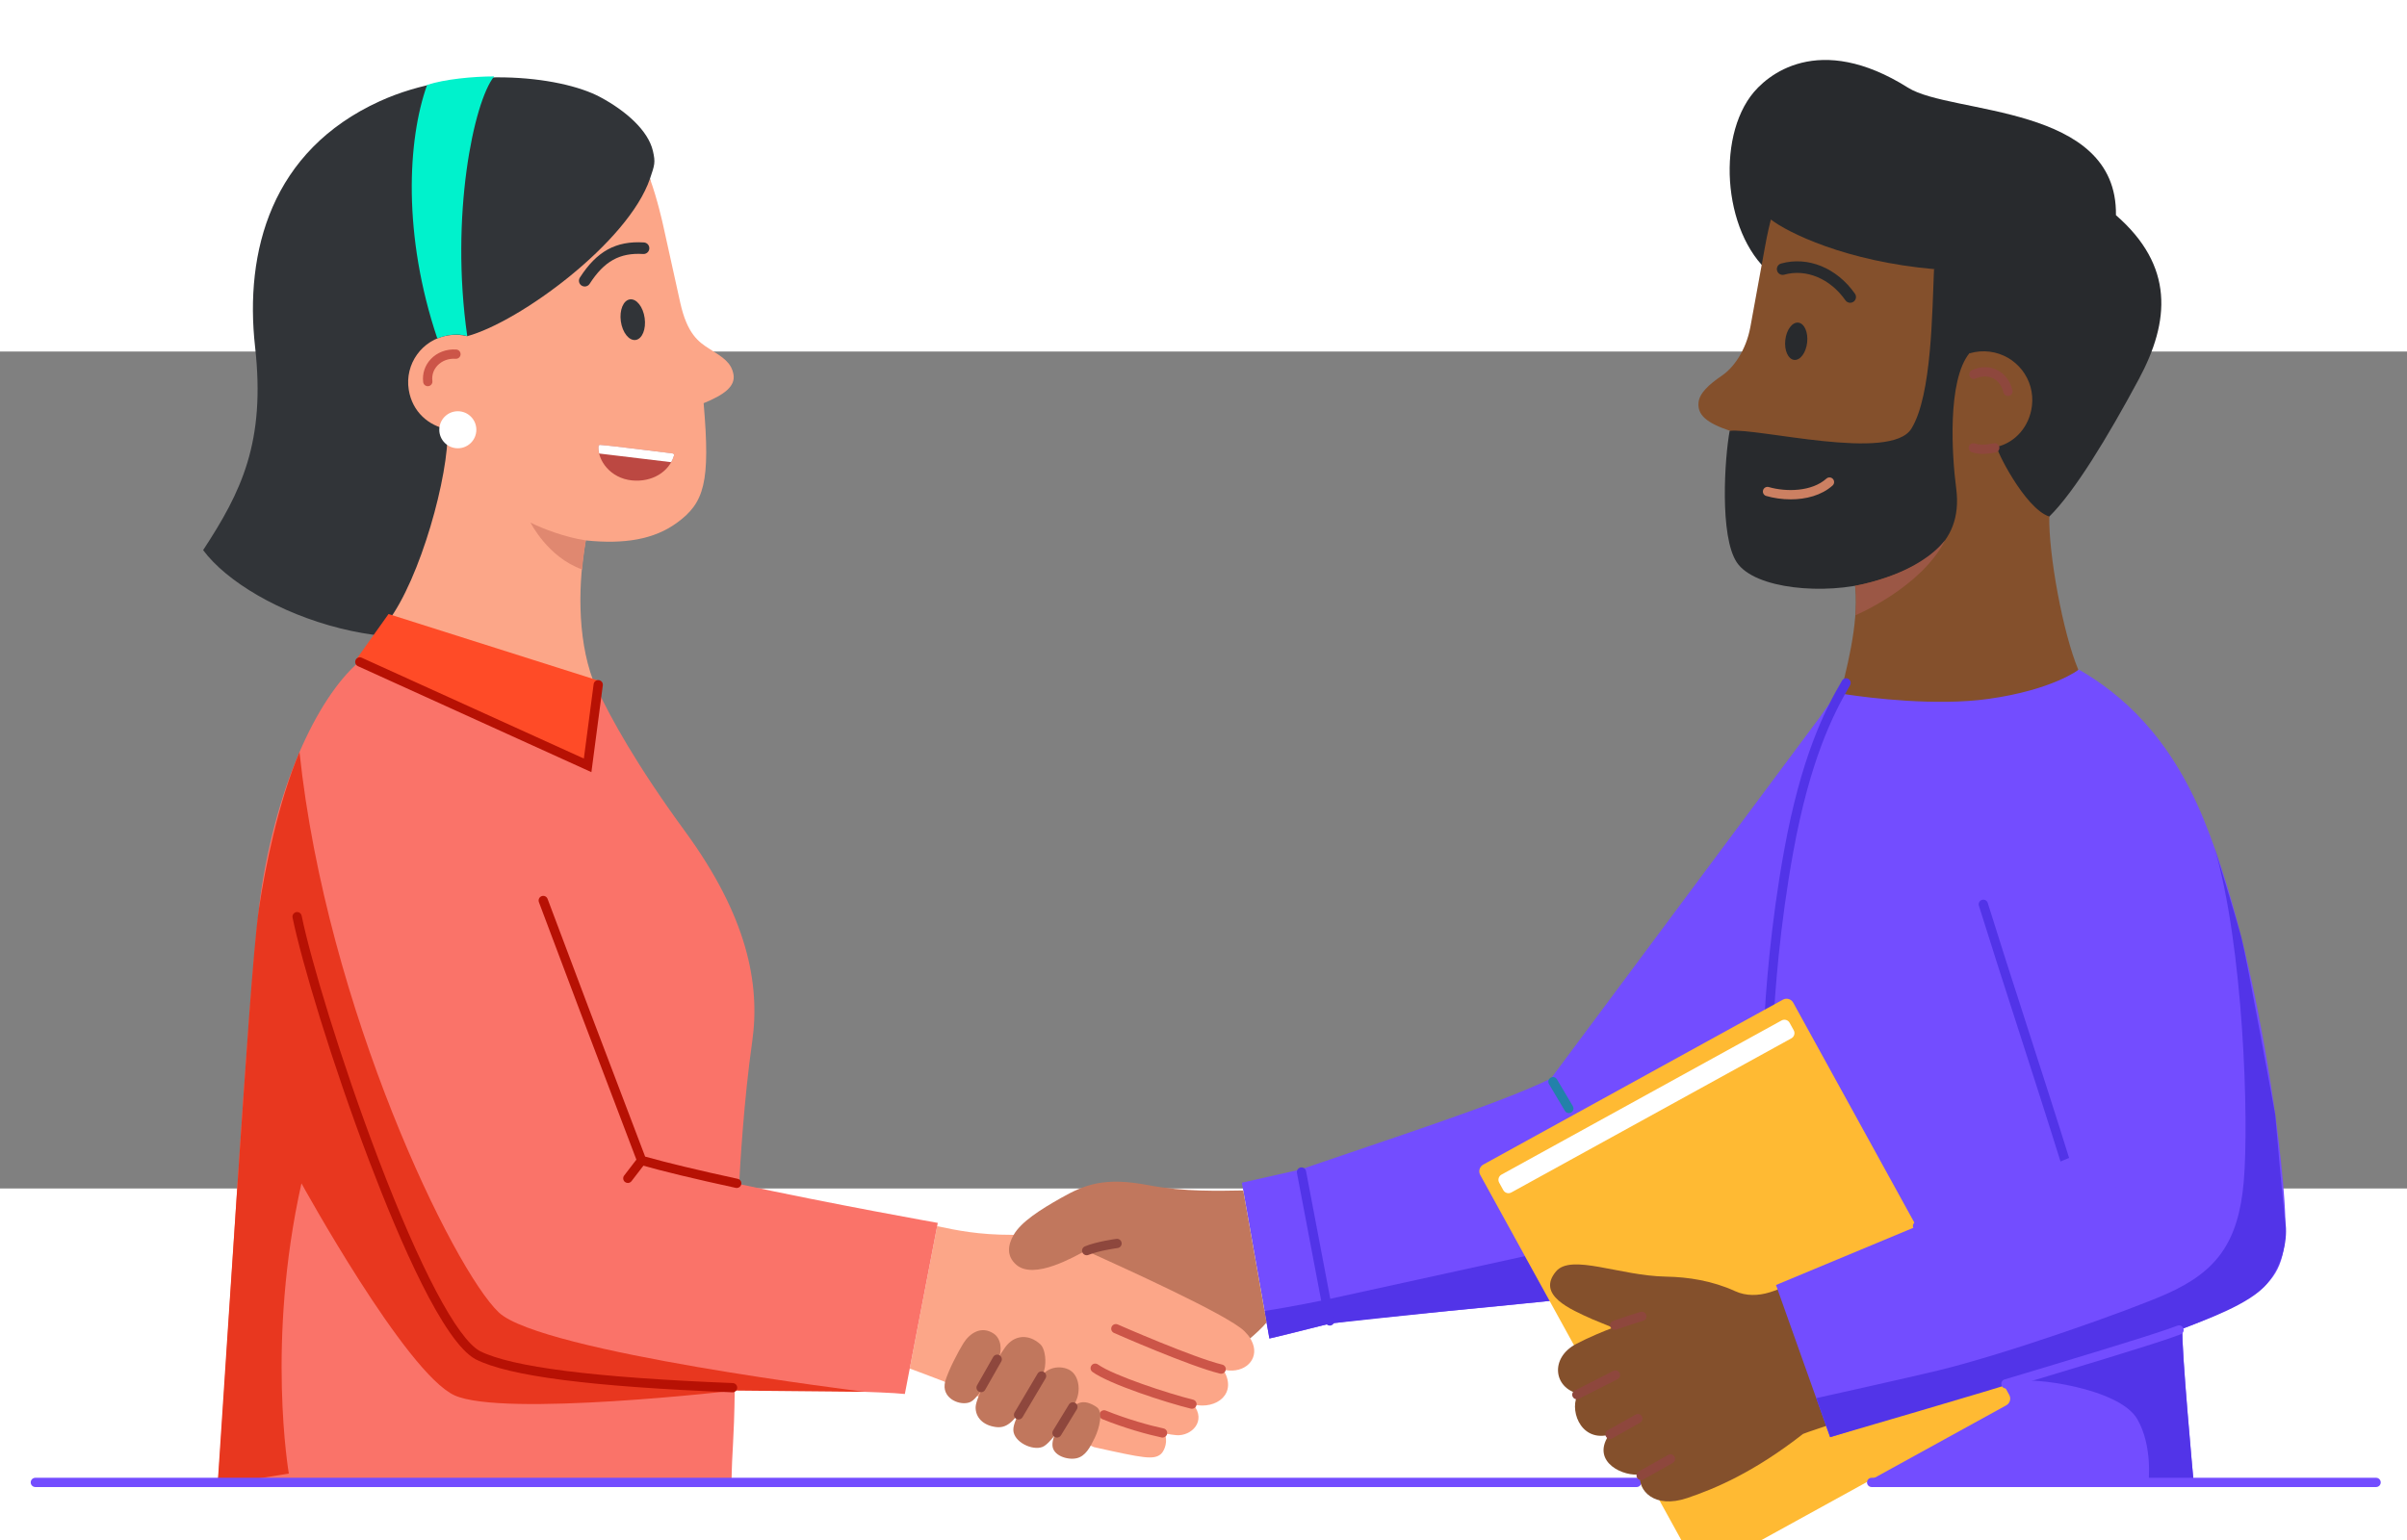 <?xml version="1.0" encoding="UTF-8" standalone="no"?>
<svg
   xmlns:dc="http://purl.org/dc/elements/1.1/"
   xmlns:cc="http://creativecommons.org/ns#"
   xmlns:rdf="http://www.w3.org/1999/02/22-rdf-syntax-ns#"
   xmlns:svg="http://www.w3.org/2000/svg"
   xmlns="http://www.w3.org/2000/svg"
   xmlns:sodipodi="http://sodipodi.sourceforge.net/DTD/sodipodi-0.dtd"
   xmlns:inkscape="http://www.inkscape.org/namespaces/inkscape"
   version="1.1"
   id="svg2"
   xml:space="preserve"
   width="5000"
   height="3200"
   viewBox="750 1650 4600 1600"
   sodipodi:docname="section 5 sales career.ai"><rect x="750" y="1650" width="4600" height="1600" fill="#808080" stroke="none"/><defs
     id="defs6"><clipPath
       clipPathUnits="userSpaceOnUse"
       id="clipPath18"><path
         d="M 0,3726.673 H 4466.959 V 0 H 0 Z"
         id="path16"/></clipPath></defs><sodipodi:namedview
     pagecolor="#ffffff"
     bordercolor="#666666"
     borderopacity="1"
     objecttolerance="10"
     gridtolerance="10"
     guidetolerance="10"
     inkscape:pageopacity="0"
     inkscape:pageshadow="2"
     inkscape:window-width="640"
     inkscape:window-height="480"
     id="namedview4"/><g
     id="g10"
     inkscape:groupmode="layer"
     inkscape:label="section 5 sales career"
     transform="matrix(1.333,0,0,-1.333,0,4968.893)"><g
       id="g12"><g
         id="g14"
         clip-path="url(#clipPath18)"><g
           id="g20"
           transform="translate(3500.676,2253.144)"><path
             d="m 0,0 c 35.907,35.159 83.644,113.789 128.333,196.977 44.768,83.334 50.835,162.472 -32.789,235.211 2.306,159.97 -236.107,143.868 -298.014,182.809 -128.311,80.712 -203.176,18.732 -225.925,-12.417 -52.181,-71.451 -34.584,-216.51 41.717,-263.289 21.405,-46.645 70.792,-91.787 143.749,-176.269 C -169.971,78.541 -165.275,19.249 -94.006,-6.173 -22.736,-31.596 0,0 0,0"
             style="fill:#282a2d;fill-opacity:1;fill-rule:nonzero;stroke:none"
             id="path22"/></g><g
           id="g24"
           transform="translate(3219.784,2169.263)"><path
             d="m 0,0 c -59.95,-5.792 -107.812,7.925 -121.396,16.399 -34.714,21.652 -64.222,60.261 -55.191,190.314 -34.473,11.571 -47.148,23.117 -45.399,40.73 1.319,13.278 14.436,25.53 33.942,38.829 15.545,10.599 33.989,34.883 40.389,69.554 l 20.795,114.088 c 0.599,3.29 3.522,19.951 8.545,39.955 23.664,-18.458 107.376,-60.205 234.708,-71.241 -3.694,-32.586 11.537,-106.196 50.704,-120.572 8.906,2.605 18.481,3.466 28.275,2.236 38.274,-4.807 65.402,-39.729 60.596,-78.002 -3.643,-29.012 -23.244,-51.864 -49.988,-58.436 -3.401,-0.835 39.538,-88.541 74.912,-99.973 -1.101,-54.024 19.407,-166.902 41.606,-219.816 -8.738,-11.167 -95.069,-60.146 -255.804,-51.178 -69.79,3.894 -85.204,17.547 -85.204,17.547 C -3.657,-112.617 10.468,-47.899 0,0"
             style="fill:#84502c;fill-opacity:1;fill-rule:nonzero;stroke:none"
             id="path26"/></g><g
           id="g28"
           transform="translate(3122.18,2506.226)"><path
             d="m 0,0 c -1.63,-14.753 4.065,-27.489 12.721,-28.445 8.656,-0.956 16.994,10.229 18.623,24.983 1.63,14.753 -4.066,27.488 -12.721,28.444 C 9.968,25.938 1.63,14.753 0,0"
             style="fill:#282a2d;fill-opacity:1;fill-rule:nonzero;stroke:none"
             id="path30"/></g><g
           id="g32"
           transform="translate(3215.211,2559.691)"><path
             d="m 0,0 c -2.613,0 -5.186,1.232 -6.803,3.535 -21.836,31.133 -56.289,45.567 -87.769,36.773 -4.415,-1.235 -8.994,1.345 -10.228,5.761 -1.233,4.415 1.346,8.994 5.761,10.228 C -60.689,67.012 -19.146,50.043 6.789,13.068 9.421,9.315 8.513,4.138 4.76,1.506 3.311,0.489 1.646,0 0,0"
             style="fill:#282a2d;fill-opacity:1;fill-rule:nonzero;stroke:none"
             id="path34"/></g><g
           id="g36"
           transform="translate(3441.398,2425.953)"><path
             d="m 0,0 c -3.033,0 -5.771,2.091 -6.469,5.173 -2.084,9.178 -7.518,16.56 -14.91,20.253 -7.314,3.653 -16.119,3.527 -24.789,-0.358 -3.35,-1.499 -7.277,-0.001 -8.775,3.346 -1.5,3.346 -0.002,7.275 3.345,8.774 12.369,5.542 25.207,5.585 36.153,0.119 C -4.477,31.829 3.516,21.187 6.482,8.111 7.293,4.535 5.053,0.978 1.476,0.167 0.98,0.054 0.486,0 0,0"
             style="fill:#8e473d;fill-opacity:1;fill-rule:nonzero;stroke:none"
             id="path38"/></g><g
           id="g40"
           transform="translate(3405.51,2342.999)"><path
             d="m 0,0 c -5.771,0 -11.008,0.771 -15.797,2.315 -3.49,1.125 -5.406,4.868 -4.281,8.358 1.125,3.491 4.867,5.41 8.357,4.282 7.145,-2.303 16.071,-2.237 27.287,0.204 3.58,0.782 7.122,-1.493 7.901,-5.076 C 24.247,6.499 21.975,2.961 18.391,2.182 11.707,0.728 5.602,0 0,0"
             style="fill:#8e473d;fill-opacity:1;fill-rule:nonzero;stroke:none"
             id="path42"/></g><g
           id="g44"
           transform="translate(3215.805,2155.329)"><path
             d="m 0,0 c -3.166,0 -5.969,2.271 -6.533,5.497 -0.631,3.613 1.785,7.054 5.396,7.686 20.067,3.51 39.678,9.127 58.293,16.693 3.399,1.383 7.272,-0.252 8.653,-3.65 1.38,-3.398 -0.252,-7.271 -3.651,-8.652 C 42.67,9.651 22.145,3.772 1.152,0.101 0.765,0.033 0.381,0 0,0"
             style="fill:#8e473d;fill-opacity:1;fill-rule:nonzero;stroke:none"
             id="path46"/></g><g
           id="g48"
           transform="translate(3335.408,2607.93)"><path
             d="m 0,0 c -2.748,-58.357 -2.763,-180.968 -32.525,-228.864 -29.763,-47.895 -220.6,1.674 -260.454,-3.051 -7.137,-38.132 -14.707,-151.174 10.218,-188.598 25.785,-38.717 127.058,-46.99 193.279,-28.28 66.219,18.71 132.273,50.237 121.277,134.27 -6.266,47.881 -12.932,154.565 18.91,193.951 31.841,39.385 47.557,88.609 27.349,90.201 C 57.846,-28.778 0,0 0,0"
             style="fill:#282a2d;fill-opacity:1;fill-rule:nonzero;stroke:none"
             id="path50"/></g><g
           id="g52"
           transform="translate(3129.91,2277.783)"><path
             d="m 0,0 c -12.297,0 -24.41,1.792 -35.059,4.861 -3.523,1.016 -5.556,4.696 -4.541,8.22 1.016,3.524 4.688,5.559 8.221,4.541 25.2,-7.265 61.784,-6.574 82.561,12.11 2.726,2.451 6.923,2.229 9.377,-0.497 2.453,-2.727 2.23,-6.925 -0.496,-9.378 C 44.275,5.658 21.85,0 0,0"
             style="fill:#cc8062;fill-opacity:1;fill-rule:nonzero;stroke:none"
             id="path54"/></g><g
           id="g56"
           transform="translate(3351.311,2219.2)"><path
             d="m 0,0 c -34.371,-68.024 -128.339,-107.555 -128.339,-107.555 0,0 1.047,13.417 0.615,27.043 -0.21,6.625 -0.799,12.145 -1.246,15.153 C -116.271,-62.815 -38.796,-48.012 0,0"
             style="fill:#9b5745;fill-opacity:1;fill-rule:nonzero;stroke:none"
             id="path58"/></g><g
           id="g60"
           transform="translate(3707.975,864.089)"><path
             d="m 0,0 c 0,0 -18.139,199.57 -16.449,224.227 31.613,11.777 74.115,29.538 104.822,50.951 32.527,22.683 44.57,50.039 42.697,107.961 -1.978,61.18 -14.998,158.68 -25.524,221.095 -13.967,82.813 -42.576,231.122 -91.61,350.895 -49.035,119.771 -118.369,179.621 -178.785,214.462 0,0 -37.611,-29.222 -129.945,-42.102 -74.981,-10.459 -170.152,1.422 -203.102,6.439 -7.625,1.16 -11.482,2.409 -11.482,2.409 -7.444,-8.308 -16.912,-20.047 -27.426,-35.72 L -921.776,583.193 c -69.264,-34.667 -235.718,-88.059 -358.348,-130.373 -37.465,-8.586 -57.602,-13.107 -84.775,-19.144 l 39.475,-223.427 c 11.098,2.275 37.803,8.878 87.242,21.524 126.443,16.738 368.064,32.54 426.923,49.268 43.691,12.418 144.378,124.601 144.378,124.601 l -7.788,-397.78 z"
             style="fill:#734dff;fill-opacity:1;fill-rule:nonzero;stroke:none"
             id="path62"/></g><g
           id="g64"
           transform="translate(3524.229,1319.839)"><path
             d="m 0,0 c -2.831,0 -5.453,1.824 -6.34,4.67 -19.502,62.68 -41.252,130.131 -62.287,195.363 -20.338,63.074 -39.549,122.651 -55.867,175.168 -1.09,3.503 0.867,7.224 4.369,8.312 3.508,1.091 7.225,-0.868 8.312,-4.37 16.299,-52.45 35.499,-111.994 55.827,-175.035 C -34.942,138.846 -13.182,71.359 6.342,8.615 7.432,5.113 5.477,1.392 1.975,0.301 1.318,0.098 0.652,0 0,0"
             style="fill:#5234e8;fill-opacity:1;fill-rule:nonzero;stroke:none"
             id="path66"/></g><g
           id="g68"
           transform="translate(3098.311,1350.713)"><path
             d="m 0,0 c -3.668,0 -6.642,2.975 -6.642,6.641 v 165.492 l 0.009,0.164 c 2.36,47.897 9.275,144.412 29.074,252.661 23.88,130.575 56.803,198.049 82.819,242.245 1.859,3.16 5.931,4.214 9.09,2.354 3.162,-1.86 4.214,-5.931 2.354,-9.091 C 91.246,617.215 59.01,551.09 35.505,422.57 15.867,315.193 8.992,219.434 6.641,171.805 V 6.641 C 6.641,2.975 3.666,0 0,0"
             style="fill:#5234e8;fill-opacity:1;fill-rule:nonzero;stroke:none"
             id="path70"/></g><g
           id="g72"
           transform="translate(2811.874,1397.584)"><path
             d="m 0,0 c -2.268,0 -4.478,1.163 -5.718,3.257 l -22.767,38.42 c -1.869,3.154 -0.827,7.227 2.328,9.097 3.152,1.87 7.227,0.829 9.098,-2.328 L 5.708,10.026 C 7.577,6.872 6.534,2.798 3.379,0.929 2.317,0.3 1.151,0 0,0"
             style="fill:#2281aa;fill-opacity:1;fill-rule:nonzero;stroke:none"
             id="path74"/></g><g
           id="g76"
           transform="translate(2375.565,1113.872)"><path
             d="m 0,0 c 35.507,5.29 87.772,16.012 87.772,16.012 l 285.581,62.56 36.04,-64.134 c 0,0 -131.162,-13.061 -148.171,-14.691 C 244.211,-1.882 94.228,-18.01 94.228,-18.01 L 6.985,-39.534 Z"
             style="fill:#5234e8;fill-opacity:1;fill-rule:nonzero;stroke:none"
             id="path78"/></g><g
           id="g80"
           transform="translate(2469.098,1092.847)"><path
             d="m 0,0 c -3.128,0 -5.912,2.219 -6.518,5.404 l -40.531,213.61 c -0.683,3.603 1.684,7.08 5.287,7.763 3.606,0.681 7.079,-1.683 7.763,-5.287 L 6.531,7.881 C 7.215,4.277 4.848,0.801 1.246,0.117 0.826,0.039 0.41,0 0,0"
             style="fill:#5234e8;fill-opacity:1;fill-rule:nonzero;stroke:none"
             id="path82"/></g><g
           id="g84"
           transform="translate(1423.154,2854.675)"><path
             d="m 0,0 c -58.14,31.177 -201.949,46.147 -316.207,-5.982 -155.587,-70.987 -193.893,-215.466 -178.599,-352.239 15.294,-136.773 -19.767,-208.013 -74.495,-291.484 67.834,-91.06 304.953,-180.045 451.389,-83.471 66.826,44.071 203.624,304.451 217.241,375.454 13.617,71.004 -26.358,207.734 -28.013,240.624 6.796,20.042 8.051,23.278 4.233,39.808 C 68.836,-48.226 37.465,-20.091 0,0"
             style="fill:#313438;fill-opacity:1;fill-rule:nonzero;stroke:none"
             id="path86"/></g><g
           id="g88"
           transform="translate(1614.199,2457.038)"><path
             d="m 0,0 c -3.074,16.982 -14.987,24.355 -34.473,36.611 -15.528,9.767 -31.879,21.304 -41.861,66.316 l -24.375,110.416 c -1.006,4.556 -8.467,38.238 -19.02,67.196 C -150.931,189.41 -306.267,75.3 -381.662,54.778 c -8.773,2.217 -18.133,2.71 -27.632,1.159 -37.12,-6.063 -62.295,-41.07 -56.232,-78.189 5.148,-31.52 28.292,-51.359 55.672,-56.613 2.132,-65.166 -39.046,-214.637 -86.051,-276.22 47.695,-15.451 261.733,-75.639 294.862,-84.339 -24.092,64.118 -21.019,144.985 -10.664,201.275 55.667,-5.748 97.848,1.58 130.12,24.907 40.083,28.974 48.617,58.199 38.819,171.919 C -13.059,-29.292 3.074,-16.982 0,0"
             style="fill:#fca688;fill-opacity:1;fill-rule:nonzero;stroke:none"
             id="path90"/></g><g
           id="g92"
           transform="translate(1486.872,2537.86)"><path
             d="m 0,0 c 2.255,-16.072 -3.561,-30.174 -12.99,-31.497 -9.429,-1.323 -18.901,10.634 -21.156,26.706 -2.255,16.073 3.561,30.174 12.99,31.497 C -11.727,28.029 -2.255,16.072 0,0"
             style="fill:#313438;fill-opacity:1;fill-rule:nonzero;stroke:none"
             id="path94"/></g><g
           id="g96"
           transform="translate(1400.958,2583.021)"><path
             d="M 0,0 C -1.537,0 -3.092,0.427 -4.48,1.319 -8.337,3.798 -9.454,8.934 -6.975,12.79 17.322,50.587 44.77,65.663 84.821,63.21 89.396,62.929 92.878,58.992 92.598,54.417 92.317,49.841 88.395,46.372 83.804,46.64 50.117,48.714 27.871,36.298 6.99,3.813 5.404,1.346 2.73,0 0,0"
             style="fill:#313438;fill-opacity:1;fill-rule:nonzero;stroke:none"
             id="path98"/></g><g
           id="g100"
           transform="translate(1402.46,2218.926)"><path
             d="m 0,0 c -30.219,4.581 -62.236,16.995 -79.164,25.453 0,0 24.662,-49.675 73.956,-67.098 C -4.517,-28.802 0,0 0,0"
             style="fill:#e08870;fill-opacity:1;fill-rule:nonzero;stroke:none"
             id="path102"/></g><g
           id="g104"
           transform="translate(1175.951,2440.07)"><path
             d="m 0,0 c -3.294,0 -6.152,2.449 -6.579,5.802 -1.537,12.07 2.425,24.111 10.871,33.037 9.208,9.732 22.536,14.736 36.566,13.735 3.658,-0.262 6.412,-3.439 6.15,-7.097 -0.261,-3.658 -3.44,-6.418 -7.097,-6.15 C 29.866,40.042 20.4,36.541 13.939,29.711 8.156,23.599 5.548,15.704 6.596,7.48 7.059,3.842 4.485,0.517 0.847,0.054 0.563,0.018 0.279,0 0,0"
             style="fill:#cc5548;fill-opacity:1;fill-rule:nonzero;stroke:none"
             id="path106"/></g><g
           id="g108"
           transform="translate(1527.04,2343.601)"><path
             d="m 0,0 c 1.381,-0.166 2.321,-1.527 1.934,-2.862 -6.781,-23.381 -31.384,-38.701 -60.441,-35.777 -31.018,3.121 -49.227,29.009 -47.844,48.85 0.086,1.231 1.192,2.133 2.424,2.054 C -87.625,11.206 -18.557,2.228 0,0"
             style="fill:#bc4842;fill-opacity:1;fill-rule:nonzero;stroke:none"
             id="path110"/></g><g
           id="g112"
           transform="translate(1527.039,2343.601)"><path
             d="m 0,0 c -18.556,2.227 -87.624,11.206 -103.927,12.264 -1.231,0.08 -2.337,-0.822 -2.423,-2.053 -0.231,-3.308 0.131,-6.788 0.959,-10.299 L -2.16,-12.504 c 1.702,3.03 3.107,6.238 4.094,9.641 C 2.321,-1.527 1.381,-0.166 0,0"
             style="fill:#ffffff;fill-opacity:1;fill-rule:nonzero;stroke:none"
             id="path114"/></g><g
           id="g116"
           transform="translate(1245.561,2377.595)"><path
             d="M 0,0 C 0,14.67 -11.892,26.562 -26.562,26.562 -41.231,26.562 -53.123,14.67 -53.123,0 c 0,-14.669 11.892,-26.562 26.561,-26.562 C -11.892,-26.562 0,-14.669 0,0"
             style="fill:#ffffff;fill-opacity:1;fill-rule:nonzero;stroke:none"
             id="path118"/></g><g
           id="g120"
           transform="translate(1232.537,2511.816)"><path
             d="m 0,0 c -24.802,172.587 9.174,336.188 38.519,372.511 -29.783,0 -71.396,-3.95 -96.12,-12.251 C -85.823,281.168 -92.63,144.602 -42.957,-3.239 -38.793,-1.646 -19.704,6.102 0,0"
             style="fill:#00f2cc;fill-opacity:1;fill-rule:nonzero;stroke:none"
             id="path122"/></g><g
           id="g124"
           transform="translate(3009.39,742.009)"><path
             d="m 0,0 429.588,236.513 c 5.29,2.912 7.218,9.561 4.305,14.851 L 124.169,813.931 c -2.913,5.29 -9.563,7.217 -14.853,4.304 L -320.271,581.723 c -5.291,-2.912 -7.217,-9.562 -4.305,-14.852 L -14.852,4.305 C -11.939,-0.984 -5.29,-2.912 0,0"
             style="fill:#ffba33;fill-opacity:1;fill-rule:nonzero;stroke:none"
             id="path126"/></g><g
           id="g128"
           transform="translate(2729.386,1283.774)"><path
             d="m 0,0 401.55,221.076 c 4.102,2.259 5.597,7.416 3.339,11.519 l -5.918,10.749 c -2.259,4.102 -7.416,5.597 -11.52,3.339 L -14.098,25.607 c -4.103,-2.258 -5.597,-7.417 -3.339,-11.519 L -11.52,3.34 C -9.26,-0.764 -4.103,-2.259 0,0"
             style="fill:#ffffff;fill-opacity:1;fill-rule:nonzero;stroke:none"
             id="path130"/></g><g
           id="g132"
           transform="translate(2013.455,1223.018)"><path
             d="m 0,0 c -47.904,-0.079 -79.414,6.546 -107.262,12.39 l -39.28,-204.11 c 0,0 39.519,-14.704 49.36,-18.655 l 214.714,-94.076 c 70.996,-15.788 85.891,-18.765 96.119,-9.817 5.518,4.83 10.578,20.122 4.749,29.308 l -0.39,0.406 c 7.383,-1.505 13.501,-2.451 17.851,-2.772 21.378,-1.577 43.547,20.112 24.164,44.027 33.607,-7.958 64.116,16.297 42.723,50.065 3.506,-0.772 6.508,-1.256 8.895,-1.399 25.973,-1.548 44.306,19.422 31.582,43.399 0,0 -26.557,53.348 -94.162,76.803 C 181.458,-50.977 131.329,-4.066 89.938,-3.146 48.547,-2.228 0,0 0,0"
             style="fill:#fca688;fill-opacity:1;fill-rule:nonzero;stroke:none"
             id="path134"/></g><g
           id="g136"
           transform="translate(2345.036,1286.665)"><path
             d="m 0,0 c -33.856,-0.501 -84.581,-2.217 -136.081,7.603 -62.773,11.968 -90.893,1.015 -125.567,-18.584 -29.018,-16.403 -56.649,-33.894 -67.455,-52.657 -8.739,-15.173 -10.173,-30.472 3.356,-42.592 25.868,-23.173 85.054,12.358 100.143,19.931 48.35,-22.066 203.321,-91.762 227.247,-115.482 3.465,-3.437 6.234,-6.882 8.37,-10.283 5.235,4.305 17.294,15.122 23.429,22.788 z"
             style="fill:#c1775d;fill-opacity:1;fill-rule:nonzero;stroke:none"
             id="path138"/></g><g
           id="g140"
           transform="translate(2313.463,1023.78)"><path
             d="m 0,0 c -0.519,0 -1.048,0.062 -1.575,0.189 -43.567,10.604 -147.741,56.423 -152.154,58.368 -3.356,1.48 -4.877,5.398 -3.398,8.756 1.48,3.355 5.398,4.875 8.754,3.396 C -147.302,70.238 -40.863,23.421 1.565,13.094 5.129,12.227 7.315,8.635 6.448,5.07 5.708,2.035 2.993,0 0,0"
             style="fill:#cc5548;fill-opacity:1;fill-rule:nonzero;stroke:none"
             id="path142"/></g><g
           id="g144"
           transform="translate(2120.601,1193.724)"><path
             d="m 0,0 c -2.606,0 -5.079,1.545 -6.138,4.104 -1.403,3.386 0.207,7.271 3.595,8.674 16.589,6.869 44.002,10.591 45.161,10.745 3.637,0.489 6.975,-2.066 7.462,-5.699 0.486,-3.635 -2.065,-6.976 -5.7,-7.464 C 44.113,10.324 17.518,6.711 2.538,0.508 1.708,0.164 0.847,0 0,0"
             style="fill:#8e473d;fill-opacity:1;fill-rule:nonzero;stroke:none"
             id="path146"/></g><g
           id="g148"
           transform="translate(2271.544,973.545)"><path
             d="M 0,0 C -0.521,0 -1.053,0.062 -1.582,0.192 -36.42,8.706 -117.767,34.993 -142.589,52.8 c -2.98,2.137 -3.662,6.285 -1.525,9.265 2.138,2.982 6.287,3.663 9.266,1.526 C -112.701,47.704 -32.815,21.498 1.571,13.093 5.134,12.223 7.316,8.628 6.445,5.065 5.704,2.032 2.988,0 0,0"
             style="fill:#cc5548;fill-opacity:1;fill-rule:nonzero;stroke:none"
             id="path150"/></g><g
           id="g152"
           transform="translate(2229.404,932.251)"><path
             d="m 0,0 c -0.455,0 -0.916,0.047 -1.378,0.145 -20.174,4.259 -53.092,13.396 -84.979,26.265 -3.401,1.373 -5.045,5.242 -3.672,8.644 1.373,3.399 5.241,5.042 8.643,3.673 C -50.298,26.179 -18.256,17.281 1.365,13.139 4.953,12.381 7.248,8.858 6.49,5.27 5.831,2.145 3.072,0 0,0"
             style="fill:#cc5548;fill-opacity:1;fill-rule:nonzero;stroke:none"
             id="path154"/></g><g
           id="g156"
           transform="translate(1917.652,1012.643)"><path
             d="M 0,0 C 5.092,17.1 18.887,43.034 26.042,54.657 34.806,68.896 51.685,80.838 69.847,68.569 79.753,61.877 82.644,45.443 76.052,31.931 69.461,18.419 50.488,-21.255 37.302,-28.781 25.729,-35.386 0.407,-27.775 -0.796,-8.263 -0.91,-6.418 -0.592,-1.989 0,0"
             style="fill:#c1775d;fill-opacity:1;fill-rule:nonzero;stroke:none"
             id="path158"/></g><g
           id="g160"
           transform="translate(2134.868,976.01)"><path
             d="m 0,0 c -18.162,12.27 -30.26,7.337 -39.564,-7.325 -12.407,-19.551 -24.24,-32.63 -23.792,-47.41 0.448,-14.782 21.29,-21.481 34.327,-18.723 13.036,2.758 19.702,15.785 26.293,29.297 C 3.855,-30.649 9.906,-6.691 0,0"
             style="fill:#c1775d;fill-opacity:1;fill-rule:nonzero;stroke:none"
             id="path162"/></g><g
           id="g164"
           transform="translate(2098.814,1027.307)"><path
             d="m 0,0 c -11.158,8.78 -34.05,8.276 -43.995,-8.672 -15.58,-26.553 -39.901,-58.904 -39.377,-75.735 0.523,-16.831 27.049,-29.891 41.91,-24.005 13.991,5.542 40.16,49.833 47.588,65.211 C 13.554,-27.823 10.648,-8.379 0,0"
             style="fill:#c1775d;fill-opacity:1;fill-rule:nonzero;stroke:none"
             id="path166"/></g><g
           id="g168"
           transform="translate(2054.428,1065.784)"><path
             d="m 0,0 c -16.341,15.163 -37.333,14.467 -50.698,-4.075 -13.365,-18.542 -42.072,-71.091 -42.359,-85.785 -0.287,-14.695 10.607,-26.128 28.888,-28.542 14.56,-1.924 24.41,5.99 39.597,29.191 17.261,26.369 28.86,43.075 30.886,56.906 C 8.34,-18.474 5.07,-4.704 0,0"
             style="fill:#c1775d;fill-opacity:1;fill-rule:nonzero;stroke:none"
             id="path170"/></g><g
           id="g172"
           transform="translate(1969.212,997.308)"><path
             d="m 0,0 c -1.113,0 -2.24,0.279 -3.277,0.869 -3.187,1.813 -4.302,5.867 -2.489,9.055 l 23.107,40.625 c 1.813,3.186 5.868,4.301 9.055,2.49 3.188,-1.813 4.303,-5.869 2.489,-9.057 L 5.778,3.357 C 4.555,1.207 2.31,0 0,0"
             style="fill:#8e473d;fill-opacity:1;fill-rule:nonzero;stroke:none"
             id="path174"/></g><g
           id="g176"
           transform="translate(2022.905,958.216)"><path
             d="m 0,0 c -1.15,0 -2.315,0.299 -3.377,0.928 -3.156,1.87 -4.199,5.941 -2.331,9.098 l 32.991,55.712 c 1.869,3.157 5.942,4.2 9.097,2.33 3.156,-1.869 4.2,-5.941 2.331,-9.097 L 5.72,3.258 C 4.48,1.164 2.269,0 0,0"
             style="fill:#8e473d;fill-opacity:1;fill-rule:nonzero;stroke:none"
             id="path178"/></g><g
           id="g180"
           transform="translate(2078.035,932.251)"><path
             d="m 0,0 c -1.179,0 -2.372,0.314 -3.452,0.973 -3.131,1.91 -4.12,5.998 -2.21,9.129 l 22.801,37.369 c 1.909,3.133 5.994,4.119 9.127,2.211 3.13,-1.911 4.12,-5.998 2.21,-9.128 L 5.675,3.184 C 4.424,1.133 2.238,0 0,0"
             style="fill:#8e473d;fill-opacity:1;fill-rule:nonzero;stroke:none"
             id="path182"/></g><g
           id="g184"
           transform="translate(1419.694,2003.918)"><path
             d="m 0,0 c 18.329,-39.035 55.125,-106.676 124.924,-202.04 89.467,-122.233 108.142,-219.267 96.46,-301.554 -12.052,-84.887 -17.412,-178.647 -18.731,-204.461 132.898,-28.726 284.756,-55.727 284.756,-55.727 l -47.225,-245.391 c -30.91,3.511 -131.527,4.527 -243.807,8.931 -1.148,-83.994 -3.878,-81.877 -4.768,-139.587 h -736.706 c 5.979,50.633 43.782,737.221 63.774,860.796 26.777,165.516 90.242,285.549 149.397,328.147 43.113,-11.24 87.49,33.314 211.203,-33.371 C -57.316,13.017 0,3.785 0,3.785 Z"
             style="fill:#fa7369;fill-opacity:1;fill-rule:nonzero;stroke:none"
             id="path186"/></g><g
           id="g188"
           transform="translate(1119.673,2113.336)"><path
             d="m 0,0 -47.006,-66.099 332.44,-150.921 15.967,121.413 z"
             style="fill:#ff4b27;fill-opacity:1;fill-rule:nonzero;stroke:none"
             id="path190"/></g><g
           id="g192"
           transform="translate(1410.522,1886.564)"><path
             d="m 0,0 -334.759,152.002 c -3.339,1.516 -4.817,5.452 -3.301,8.791 1.516,3.34 5.454,4.816 8.792,3.301 L -10.83,19.504 3.208,126.248 c 0.479,3.636 3.813,6.186 7.449,5.718 3.636,-0.479 6.197,-3.814 5.718,-7.45 z"
             style="fill:#b71104;fill-opacity:1;fill-rule:nonzero;stroke:none"
             id="path194"/></g><g
           id="g196"
           transform="translate(992.029,1915.417)"><path
             d="m 0,0 c 38.785,-368.429 221.044,-742.924 285.903,-803.844 60.599,-56.918 524.533,-113.671 524.533,-113.671 l -186.452,1.795 c 0,0 -331.915,-38.493 -401.639,-6.908 -69.724,31.585 -219.536,304.06 -219.536,304.06 -50.824,-227.265 -18.096,-416.193 -18.096,-416.193 l -102.145,-16.492 c 0,0 24.996,382.171 31.582,477.465 6.586,95.295 19.319,292.998 27.762,349.631 C -49.645,-167.525 -30.465,-71.976 0,0"
             style="fill:#e8371f;fill-opacity:1;fill-rule:nonzero;stroke:none"
             id="path198"/></g><g
           id="g200"
           transform="translate(1612.915,997.159)"><path
             d="M 0,0 C -0.089,0 -0.178,0.002 -0.268,0.006 -203.537,8.079 -320.51,23.131 -368.39,47.375 l -0.176,0.093 C -414.65,72.57 -476.617,215.3 -520.486,330.615 -574.721,473.18 -617.81,617.45 -630.817,680.814 c -0.737,3.592 1.577,7.103 5.17,7.84 3.596,0.739 7.103,-1.578 7.84,-5.171 12.902,-62.854 55.746,-206.231 109.734,-348.146 C -448.122,177.746 -394.998,77.111 -362.298,59.176 -316.743,36.171 -198.146,21.156 0.259,13.275 3.924,13.131 6.776,10.043 6.631,6.377 6.489,2.803 3.546,0 0,0"
             style="fill:#b71104;fill-opacity:1;fill-rule:nonzero;stroke:none"
             id="path202"/></g><g
           id="g204"
           transform="translate(1618.932,1290.208)"><path
             d="m 0,0 c -0.466,0 -0.94,0.049 -1.415,0.152 -58.594,12.713 -104.623,23.82 -136.808,33.012 l -3.198,0.912 -1.184,3.109 c -63.777,167.4 -108.605,285.852 -141.078,372.775 -1.283,3.435 0.462,7.262 3.897,8.545 3.435,1.283 7.261,-0.462 8.545,-3.898 32.26,-86.355 76.725,-203.854 139.86,-369.58 C -99.64,36.093 -54.997,25.368 1.402,13.131 4.986,12.354 7.261,8.817 6.483,5.232 5.809,2.123 3.057,0 0,0"
             style="fill:#b71104;fill-opacity:1;fill-rule:nonzero;stroke:none"
             id="path206"/></g><g
           id="g208"
           transform="translate(1462.752,1297.385)"><path
             d="M 0,0 C -1.412,0 -2.835,0.448 -4.042,1.376 -6.949,3.61 -7.495,7.778 -5.26,10.688 l 19.775,25.731 c 2.234,2.905 6.403,3.453 9.312,1.218 2.907,-2.236 3.453,-6.405 1.218,-9.313 L 5.27,2.593 C 3.962,0.892 1.992,0 0,0"
             style="fill:#b71104;fill-opacity:1;fill-rule:nonzero;stroke:none"
             id="path210"/></g><g
           id="g212"
           transform="translate(2909.104,861.317)"><path
             d="m 0,0 h -2295.777 c -3.667,0 -6.64,2.975 -6.64,6.641 0,3.668 2.973,6.64 6.64,6.64 L 0,13.281 c 3.669,0 6.641,-2.972 6.641,-6.64 C 6.641,2.975 3.669,0 0,0"
             style="fill:#734dff;fill-opacity:1;fill-rule:nonzero;stroke:none"
             id="path214"/></g><g
           id="g216"
           transform="translate(3121.507,1148.604)"><path
             d="m 0,0 c -5.909,-2.318 -13.117,-5.405 -22.066,-8.143 -16.285,-4.98 -33.639,-5.329 -49.129,1.745 -32.661,14.912 -66.985,20.307 -99.261,20.877 -66.437,1.175 -136.023,33.403 -157.664,7.375 -28.13,-33.832 20.542,-54.272 52.267,-68.524 5.905,-2.652 22.554,-9.026 29.468,-12.054 -13.107,-5.075 -33.673,-13.308 -52.668,-23.296 -37.992,-19.976 -32.52,-63.182 3.318,-71.367 -13.859,-19.388 0.585,-68.321 41.983,-59.358 0.637,0.138 1.109,-0.537 0.759,-1.086 -24.774,-38.729 23.496,-59.25 45.541,-55.092 -3.674,-23.21 20.166,-50.11 67.6,-34.126 40.23,13.557 95.859,37.141 165.97,91.936 4.984,2.242 36.008,12.18 44.511,15.393 z"
             style="fill:#84502c;fill-opacity:1;fill-rule:nonzero;stroke:none"
             id="path218"/></g><g
           id="g220"
           transform="translate(2877.654,1086.675)"><path
             d="m 0,0 c -2.747,0 -5.316,1.718 -6.27,4.457 -1.207,3.465 0.623,7.25 4.085,8.455 18.148,6.322 25.187,8.715 39.124,12.877 3.512,1.049 7.214,-0.946 8.263,-4.462 1.05,-3.514 -0.949,-7.214 -4.462,-8.263 C 27.373,9.072 21.113,6.965 2.186,0.372 1.461,0.119 0.725,0 0,0"
             style="fill:#8e473d;fill-opacity:1;fill-rule:nonzero;stroke:none"
             id="path222"/></g><g
           id="g224"
           transform="translate(2823.324,987.132)"><path
             d="m 0,0 c -2.42,0 -4.752,1.327 -5.924,3.633 -1.662,3.269 -0.359,7.265 2.91,8.928 l 55.421,28.178 c 3.268,1.661 7.267,0.36 8.929,-2.91 1.662,-3.268 0.359,-7.266 -2.91,-8.928 L 3.006,0.724 C 2.041,0.232 1.013,0 0,0"
             style="fill:#8e473d;fill-opacity:1;fill-rule:nonzero;stroke:none"
             id="path226"/></g><g
           id="g228"
           transform="translate(2870.877,930.278)"><path
             d="m 0,0 c -2.319,0 -4.57,1.217 -5.791,3.381 -1.801,3.195 -0.67,7.246 2.525,9.046 l 39.971,22.53 c 3.195,1.799 7.246,0.67 9.046,-2.524 1.801,-3.195 0.671,-7.245 -2.524,-9.046 L 3.255,0.857 C 2.225,0.277 1.105,0 0,0"
             style="fill:#8e473d;fill-opacity:1;fill-rule:nonzero;stroke:none"
             id="path230"/></g><g
           id="g232"
           transform="translate(2915.473,871.276)"><path
             d="m 0,0 c -2.32,0 -4.57,1.217 -5.791,3.381 -1.801,3.195 -0.67,7.244 2.523,9.045 l 42.006,23.678 c 3.196,1.796 7.246,0.669 9.046,-2.526 1.801,-3.195 0.671,-7.244 -2.524,-9.045 L 3.254,0.855 C 2.225,0.275 1.104,0 0,0"
             style="fill:#8e473d;fill-opacity:1;fill-rule:nonzero;stroke:none"
             id="path234"/></g><g
           id="g236"
           transform="translate(3686.72,1086.54)"><path
             d="m 0,0 c -4.615,-1.691 -8.953,-3.243 -12.935,-4.646 -69.006,-24.313 -390.152,-117.901 -487.337,-149.036 l -77.612,218.21 463.781,193.232 z"
             style="fill:#734dff;fill-opacity:1;fill-rule:nonzero;stroke:none"
             id="path238"/></g><g
           id="g240"
           transform="translate(3311.805,1228.989)"><path
             d="m 0,0 c -2.602,0 -5.068,1.539 -6.133,4.09 -1.41,3.385 0.192,7.271 3.576,8.683 L 258.259,121.44 c 3.386,1.41 7.272,-0.191 8.682,-3.577 1.411,-3.384 -0.189,-7.271 -3.576,-8.683 L 2.552,0.513 C 1.718,0.166 0.852,0 0,0"
             style="fill:#734dff;fill-opacity:1;fill-rule:nonzero;stroke:none"
             id="path242"/></g><g
           id="g244"
           transform="translate(3737.356,1778.733)"><path
             d="m 0,0 c 41.888,-142.183 49.705,-392.058 42.116,-479.332 -7.59,-87.273 -38.894,-129.014 -110.041,-160.822 -53.884,-24.09 -230.945,-86.534 -327.752,-110.012 -44.187,-10.717 -175.123,-39.783 -175.123,-39.783 l 19.891,-55.926 c 0,0 248.672,72.468 267.644,79.582 18.973,7.115 146.564,-8.774 172.652,-53.598 22.508,-38.672 16.126,-90.884 16.126,-90.884 l 64.383,4.159 c 0,0 -17.824,190.095 -15.727,216.198 31.358,12.397 97.901,35.181 121.857,65.268 23.956,30.086 29.094,66.644 25.814,87.021 -3.28,20.378 -14.579,154.491 -14.579,154.491 0,0 -41.531,227.253 -48.424,253.771 C 31.944,-103.35 0,0 0,0"
             style="fill:#5234e8;fill-opacity:1;fill-rule:nonzero;stroke:none"
             id="path246"/></g><g
           id="g248"
           transform="translate(3438.484,1002.632)"><path
             d="m 0,0 c -2.856,0 -5.494,1.857 -6.357,4.735 -1.055,3.513 0.938,7.214 4.451,8.269 95.131,28.545 199.588,60.045 235,72.521 4.554,1.607 8.761,3.116 12.855,4.619 3.444,1.262 7.258,-0.505 8.522,-3.949 1.261,-3.443 -0.506,-7.257 -3.95,-8.521 C 246.375,76.152 242.117,74.625 237.508,73 201.822,60.427 97.186,28.873 1.91,0.283 1.275,0.092 0.631,0 0,0"
             style="fill:#734dff;fill-opacity:1;fill-rule:nonzero;stroke:none"
             id="path250"/></g><g
           id="g252"
           transform="translate(3969.199,861.317)"><path
             d="m 0,0 h -723.213 c -3.668,0 -6.641,2.975 -6.641,6.641 0,3.668 2.973,6.64 6.641,6.64 L 0,13.281 c 3.666,0 6.641,-2.972 6.641,-6.64 C 6.641,2.975 3.666,0 0,0"
             style="fill:#734dff;fill-opacity:1;fill-rule:nonzero;stroke:none"
             id="path254"/></g></g></g></g></svg>

